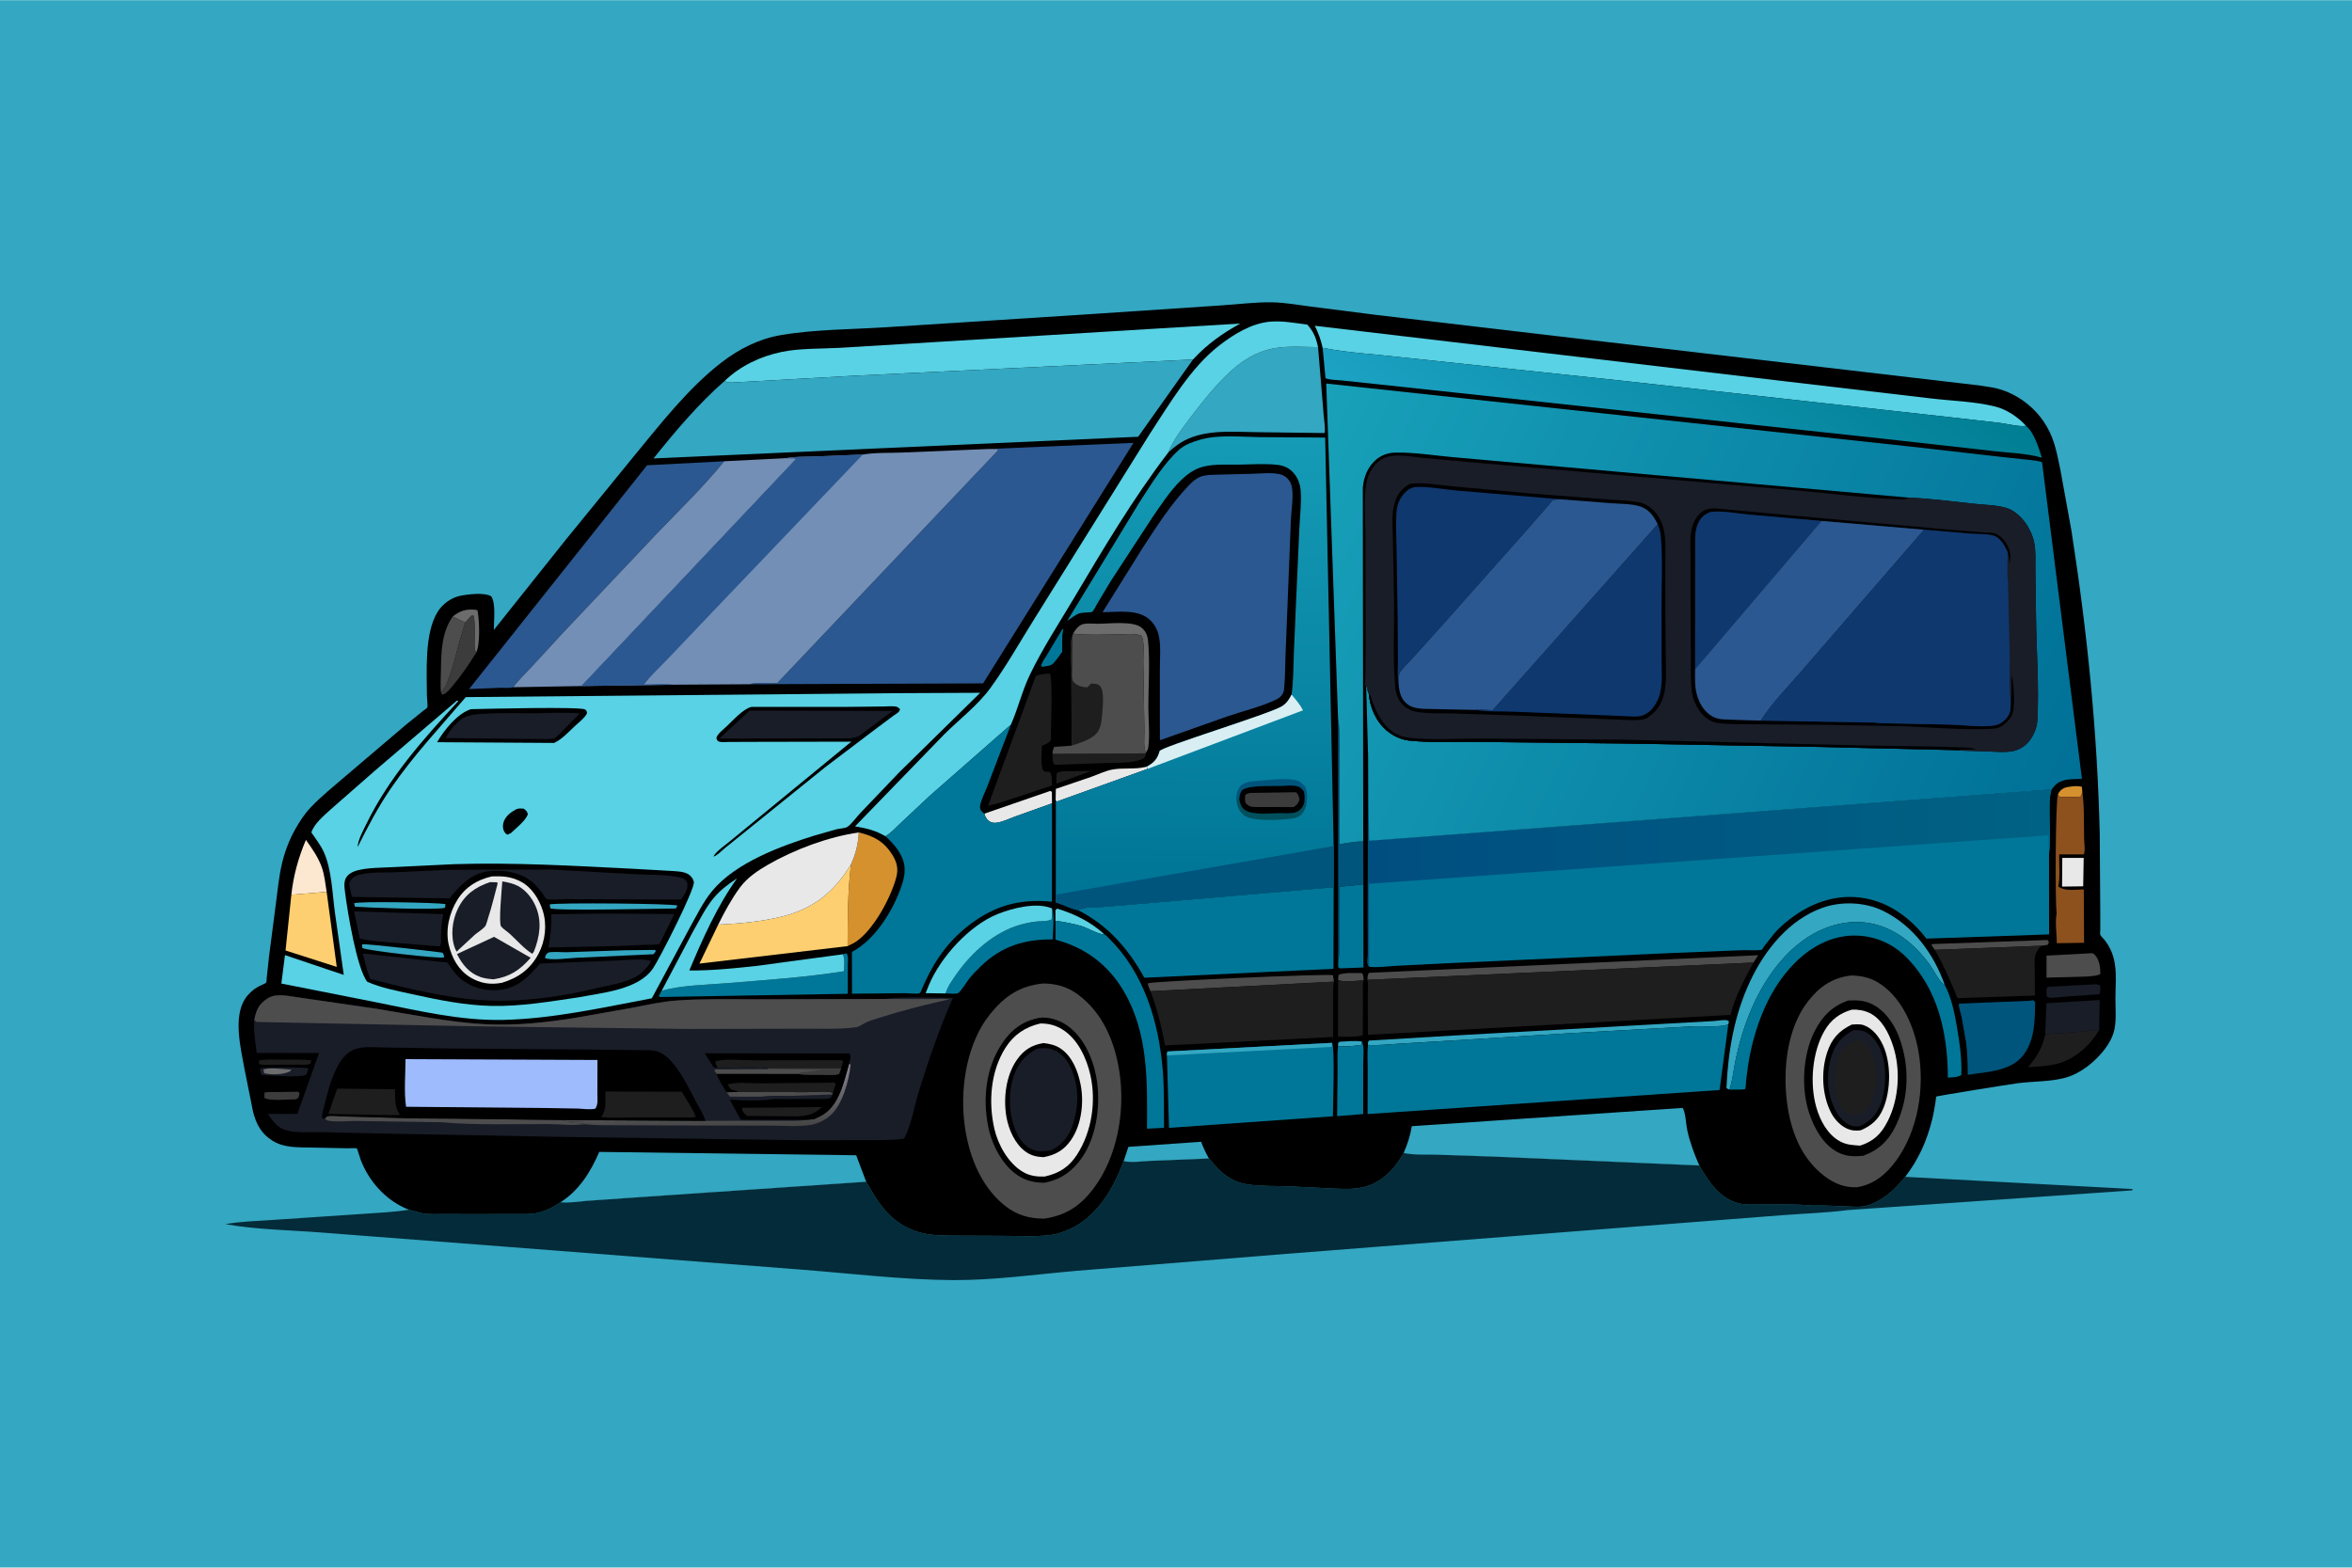<svg version="1.1" xmlns="http://www.w3.org/2000/svg" style="display: block;" viewBox="0 0 2048 1365" width="1536" height="1024">
<defs>
	<linearGradient id="Gradient1" gradientUnits="userSpaceOnUse" x1="1561.31" y1="220.935" x2="1363.43" y2="483.392">
		<stop class="stop0" offset="0" stop-opacity="1" stop-color="rgb(0,126,147)"/>
		<stop class="stop1" offset="1" stop-opacity="1" stop-color="rgb(28,162,196)"/>
	</linearGradient>
	<linearGradient id="Gradient2" gradientUnits="userSpaceOnUse" x1="1039.72" y1="776.561" x2="1041.58" y2="381.483">
		<stop class="stop0" offset="0" stop-opacity="1" stop-color="rgb(0,117,150)"/>
		<stop class="stop1" offset="1" stop-opacity="1" stop-color="rgb(21,155,182)"/>
	</linearGradient>
	<linearGradient id="Gradient3" gradientUnits="userSpaceOnUse" x1="615.217" y1="981.103" x2="613.995" y2="928.951">
		<stop class="stop0" offset="0" stop-opacity="1" stop-color="rgb(70,70,70)"/>
		<stop class="stop1" offset="1" stop-opacity="1" stop-color="rgb(137,133,143)"/>
	</linearGradient>
	<linearGradient id="Gradient4" gradientUnits="userSpaceOnUse" x1="1193.06" y1="725.69" x2="1782.7" y2="730.308">
		<stop class="stop0" offset="0" stop-opacity="1" stop-color="rgb(0,78,128)"/>
		<stop class="stop1" offset="1" stop-opacity="1" stop-color="rgb(0,98,132)"/>
	</linearGradient>
	<linearGradient id="Gradient5" gradientUnits="userSpaceOnUse" x1="1789.8" y1="717.947" x2="1124.53" y2="405.037">
		<stop class="stop0" offset="0" stop-opacity="1" stop-color="rgb(0,112,151)"/>
		<stop class="stop1" offset="1" stop-opacity="1" stop-color="rgb(24,161,185)"/>
	</linearGradient>
</defs>
<path transform="translate(0,0)" fill="rgb(52,167,194)" d="M -0 -0 L 2048 0 L 2048 1365 L -0 1365 L -0 -0 z"/>
<path transform="translate(0,0)" fill="rgb(3,43,57)" d="M 1052.68 1008.79 C 1052.88 1008.79 1053.99 1010.25 1054.04 1010.31 C 1059.23 1016.58 1064.81 1022.59 1072.01 1026.59 C 1076.5 1029.09 1081.01 1030.51 1086.08 1031.3 C 1098.14 1033.18 1110.97 1032.56 1123.19 1033.08 L 1161.23 1034.99 C 1170.8 1035.34 1180.19 1035.93 1189.47 1033.17 C 1204.35 1028.74 1214.94 1017.21 1222.23 1003.98 C 1230.78 1005.87 1240.6 1005.2 1249.41 1005.45 L 1299.35 1007.1 L 1479.66 1014.89 C 1487.58 1028.68 1497.2 1043.51 1513.69 1047.79 C 1520.05 1049.44 1527.52 1048.79 1534.06 1048.84 C 1548.6 1048.96 1563.58 1048.32 1578.03 1049.78 C 1588.66 1049.33 1599.71 1050.36 1610.37 1050.64 C 1615.75 1050.78 1621.7 1051.36 1626.84 1049.52 L 1628 1049.07 C 1641.16 1044.2 1650.24 1035.48 1658.98 1024.77 L 1857 1035.39 L 1856.5 1036.58 L 1608.8 1053.73 C 1590.03 1056.19 1570.6 1056.69 1551.7 1058.19 L 1425.65 1067.98 L 1120.53 1091.8 L 936.959 1106.66 C 901.522 1109.75 865.319 1114.91 829.777 1114.7 C 785.347 1114.44 740.247 1108.83 695.927 1105.44 L 436.854 1085.36 L 279.512 1073.24 C 252.132 1071.12 223.247 1070.78 196.304 1065.97 C 209.061 1063.6 222.507 1063.37 235.442 1062.43 L 313 1057.24 C 327.399 1056.22 341.925 1055.66 356.194 1053.41 L 367.5 1056.46 C 373.299 1057.61 379.719 1057.18 385.614 1057.21 L 417.652 1057.25 L 448.547 1057.17 C 454.341 1057.13 460.542 1057.56 466.236 1056.51 C 474.375 1055.01 481.298 1051.54 488.08 1046.89 C 495.381 1047.65 503.311 1046.3 510.632 1045.71 L 549.219 1042.99 L 754.218 1029.04 L 758.872 1037.06 C 768.992 1054.54 781.024 1067.66 801 1073.25 C 810.201 1075.83 820.033 1075.79 829.526 1075.99 L 872.984 1076.16 C 886.672 1076.12 901.578 1077.17 915.126 1075.4 C 920.974 1074.63 926.669 1072.54 932 1070.06 C 955.773 1059.04 969.707 1034.64 978.423 1011.12 C 985.354 1012.59 994.781 1011.13 1001.94 1010.84 L 1052.68 1008.79 z"/>
<path transform="translate(0,0)" fill="rgb(0,0,0)" d="M 356.194 1053.41 C 354.781 1052.93 353.456 1052.36 352.104 1051.73 C 334.501 1043.48 321.093 1028.13 314.08 1009.99 C 313.57 1008.67 311.196 1000.38 310.614 999.931 C 310.263 999.662 302.978 999.911 301.998 999.901 L 271.874 999.259 C 259.872 998.946 247.856 999.864 237.254 993.294 C 227.441 987.213 222.918 978.572 220.271 967.677 L 212.899 930.876 C 209.694 913.201 202.899 885.822 213.395 869.723 C 216.176 865.457 220.374 861.615 224.814 859.137 C 226.185 858.372 231.033 856.524 231.82 855.512 C 232.116 855.132 232.249 851.454 232.317 850.816 L 234.292 832.64 L 240.316 786.137 C 241.814 774.808 242.819 763.506 245.432 752.346 C 247.885 741.867 251.726 731.527 257.013 722.139 C 260.846 715.331 265.11 708.761 270.497 703.066 C 279.824 693.207 290.907 684.401 301.182 675.524 L 353.833 630.73 L 368.46 618.928 C 368.946 618.548 371.898 616.524 372.048 616.142 C 372.67 614.557 371.729 607.854 371.722 605.658 C 371.657 584.283 369.485 551.175 381.164 532.58 C 385.402 525.831 392.809 520.359 400.678 518.754 C 407.309 517.401 421.975 515.545 427.776 519.229 C 431.938 525.745 429.955 540.414 429.995 548.48 L 492.837 469.668 L 552.49 396.5 C 575.539 368.502 599.514 337.68 628.304 315.457 C 643.307 303.877 660.636 295.026 679.442 291.786 C 709.69 286.574 741.892 286.778 772.535 284.77 L 950.555 273.357 L 1062.49 265.876 C 1077.54 264.948 1093.57 262.774 1108.6 263.15 C 1119.43 263.421 1130.64 265.478 1141.41 266.846 L 1199.21 274.214 L 1381.75 295.64 L 1608.92 322.113 L 1696.5 332.377 C 1709.23 333.969 1722.25 335.028 1734.86 337.306 C 1744.6 339.066 1754.24 343.445 1762.24 349.247 C 1773.05 357.095 1781.32 367.401 1786.4 379.781 C 1790.29 389.261 1792.05 399.488 1794.16 409.473 L 1803.69 461.971 C 1817.44 549.803 1826.26 636.975 1828.34 725.869 L 1828.81 794.496 L 1828.84 808.787 C 1828.84 809.951 1828.48 813 1828.84 813.994 C 1829.23 815.074 1831.7 817.403 1832.5 818.425 C 1837.66 824.985 1840.34 831.709 1841.6 839.959 C 1842.99 849.078 1842.04 859.702 1842.01 869.003 C 1841.97 877.689 1842.91 887.894 1841.14 896.32 C 1839.81 902.654 1836.67 908.379 1832.78 913.5 C 1824.58 924.315 1811.97 934.612 1798.77 938.34 C 1785.71 942.03 1770.18 941.475 1756.64 943.271 C 1749.63 944.201 1686.43 954.326 1686.08 954.824 C 1685.7 955.378 1685.49 958.658 1685.35 959.484 C 1684.5 964.798 1683.6 970.083 1682.3 975.31 C 1677.74 993.643 1670.48 1009.77 1658.98 1024.77 C 1650.24 1035.48 1641.16 1044.2 1628 1049.07 L 1626.84 1049.52 C 1621.7 1051.36 1615.75 1050.78 1610.37 1050.64 C 1599.71 1050.36 1588.66 1049.33 1578.03 1049.78 C 1563.58 1048.32 1548.6 1048.96 1534.06 1048.84 C 1527.52 1048.79 1520.05 1049.44 1513.69 1047.79 C 1497.2 1043.51 1487.58 1028.68 1479.66 1014.89 L 1299.35 1007.1 L 1249.41 1005.45 C 1240.6 1005.2 1230.78 1005.87 1222.23 1003.98 C 1214.94 1017.21 1204.35 1028.74 1189.47 1033.17 C 1180.19 1035.93 1170.8 1035.34 1161.23 1034.99 L 1123.19 1033.08 C 1110.97 1032.56 1098.14 1033.18 1086.08 1031.3 C 1081.01 1030.51 1076.5 1029.09 1072.01 1026.59 C 1064.81 1022.59 1059.23 1016.58 1054.04 1010.31 C 1053.99 1010.25 1052.88 1008.79 1052.68 1008.79 L 1001.94 1010.84 C 994.781 1011.13 985.354 1012.59 978.423 1011.12 C 969.707 1034.64 955.773 1059.04 932 1070.06 C 926.669 1072.54 920.974 1074.63 915.126 1075.4 C 901.578 1077.17 886.672 1076.12 872.984 1076.16 L 829.526 1075.99 C 820.033 1075.79 810.201 1075.83 801 1073.25 C 781.024 1067.66 768.992 1054.54 758.872 1037.06 L 754.218 1029.04 L 549.219 1042.99 L 510.632 1045.71 C 503.311 1046.3 495.381 1047.65 488.08 1046.89 C 481.298 1051.54 474.375 1055.01 466.236 1056.51 C 460.542 1057.56 454.341 1057.13 448.547 1057.17 L 417.652 1057.25 L 385.614 1057.21 C 379.719 1057.18 373.299 1057.61 367.5 1056.46 L 356.194 1053.41 z"/>
<path transform="translate(0,0)" fill="rgb(52,167,194)" d="M 1165.08 911.004 L 1165.26 908.099 L 1166.5 907.105 C 1172.78 906.834 1179.74 905.912 1185.94 906.937 L 1185.45 909.798 C 1179.08 910.915 1171.54 911.387 1165.08 911.004 z"/>
<path transform="translate(0,0)" fill="rgb(77,77,78)" d="M 1165.16 853.153 L 1165.5 849.028 C 1169.39 846.557 1181.06 847.402 1185.9 847.307 C 1187.43 849.117 1187.24 851.289 1187.37 853.544 C 1181.92 853.845 1169.56 855.812 1165.16 853.153 z"/>
<path transform="translate(0,0)" fill="rgb(30,30,31)" d="M 935.745 671.453 L 949.842 671.344 L 931.742 678.022 L 919.719 682.374 L 920.035 673.5 C 922.653 670.764 931.677 671.6 935.745 671.453 z"/>
<path transform="translate(0,0)" fill="rgb(214,145,47)" d="M 1791.9 692.054 L 1792.07 691.451 C 1792.96 689.261 1795.2 687.034 1797.38 686.14 C 1800.73 684.759 1809.42 683.844 1812.77 685.116 L 1813.16 689.1 L 1812.31 693.363 C 1806.37 694.529 1799.6 693.902 1793.53 693.879 L 1791.9 692.054 z"/>
<path transform="translate(0,0)" fill="rgb(61,60,61)" d="M 230.296 951.5 C 232.646 950.605 236.273 951 238.815 950.958 L 259.5 950.648 L 260.884 952 L 260.036 955.5 L 257.977 957.219 C 251.828 957.212 234.705 959.033 230.25 956 L 230.296 951.5 z"/>
<path transform="translate(0,0)" fill="rgb(30,30,31)" d="M 225.374 923.5 C 231.273 922.101 237.991 922.703 244.025 922.712 C 252.906 922.726 262.045 922.316 270.882 923.24 L 270.5 926.016 L 269.217 926.666 C 266.313 927.6 261.277 926.99 258.172 927.027 L 235.593 927.21 C 232.429 927.222 228.687 927.754 225.735 926.5 L 225.374 923.5 z"/>
<path transform="translate(0,0)" fill="rgb(108,108,108)" d="M 394.18 536.841 C 400.166 531.93 405.596 530.159 413.5 530.84 C 414.391 530.916 415.013 531.171 415.834 531.5 C 417.378 540.187 418.32 560.22 414.713 568.118 C 412.773 565.385 413.251 562.363 413.209 559.155 C 413.112 551.697 413.814 543.482 412.5 536.156 L 410.5 536.03 L 405.088 542.002 L 394.18 536.841 z"/>
<path transform="translate(0,0)" fill="rgb(0,119,152)" d="M 925.176 547.5 L 925.847 548 C 924.401 554.164 924.974 561.142 924.958 567.46 C 922.757 570.242 918.514 576.928 915.73 578.752 C 914.247 579.724 909.442 580.16 907.5 580.595 L 906.537 579.872 C 907.138 576.624 909.952 573.055 911.641 570.227 L 925.176 547.5 z"/>
<path transform="translate(0,0)" fill="rgb(25,29,40)" d="M 226.51 930.5 L 227.622 930.161 C 230.97 929.222 266.507 929.196 268.588 930.315 L 266.924 935.5 C 262.997 938.941 234.274 936.281 228 936.033 C 226.448 933.775 226.599 933.156 226.51 930.5 z"/>
<path transform="translate(0,0)" fill="rgb(108,108,108)" d="M 229.355 931.5 C 233.291 929.038 248.726 931.234 253.766 931.45 L 252.5 932.881 C 246.904 935.847 236.108 936.115 230.053 934.5 L 229.355 931.5 z"/>
<path transform="translate(0,0)" fill="rgb(88,210,228)" d="M 919.039 801.812 L 919.009 792.5 L 920.5 791.148 C 935.497 795.723 949.958 802.745 961.566 813.498 C 957.167 814.057 947.032 808.012 942.323 806.597 C 934.531 804.258 927.085 802.797 919.039 801.812 z"/>
<path transform="translate(0,0)" fill="rgb(25,29,40)" d="M 1818.37 857.418 C 1821.73 857.286 1825.83 856.338 1828.67 858.13 C 1828.83 860.792 1829.29 863.329 1827.85 865.708 L 1794.97 868.099 C 1791.31 868.365 1785.4 869.66 1782.28 867.959 C 1782.07 865.013 1781.34 861.851 1783.05 859.285 L 1818.37 857.418 z"/>
<path transform="translate(0,0)" fill="rgb(232,232,232)" d="M 1795.74 747.013 L 1814.37 747.003 L 1813.94 771.75 L 1795.55 771.976 L 1795.74 747.013 z"/>
<path transform="translate(0,0)" fill="rgb(77,77,78)" d="M 1684.75 827.061 L 1681.89 823 L 1682.5 822.021 L 1782.93 818.5 L 1784.12 820.5 L 1782.97 822.719 L 1777.14 823.525 L 1684.75 827.061 z"/>
<path transform="translate(0,0)" fill="rgb(232,232,232)" d="M 857.148 708.453 L 914.5 688.67 L 915.94 689.5 L 916.022 699.488 L 883.844 710.968 C 878.764 712.825 872.325 716.045 866.933 716.439 C 865.445 716.547 863.664 716.294 862.337 715.585 C 859.526 714.082 857.835 711.464 857.148 708.453 z"/>
<path transform="translate(0,0)" fill="rgb(30,30,31)" d="M 916.454 656.366 L 997.737 655.952 C 997.638 658.657 997.326 658.654 995.594 660.572 C 986.061 664.783 972.625 664.035 962.29 664.383 L 918.5 665.908 C 915.996 663.604 916.666 659.712 916.454 656.366 z"/>
<path transform="translate(0,0)" fill="rgb(77,77,78)" d="M 394.18 536.841 L 405.088 542.002 L 399.743 559.945 C 396.676 571.1 394.16 582.503 389.774 593.24 C 388.578 596.169 386.462 600.98 383.987 602.989 C 383.321 597.089 383.836 590.557 383.914 584.586 C 384.124 568.348 384.426 550.444 394.18 536.841 z"/>
<path transform="translate(0,0)" fill="rgb(61,60,61)" d="M 405.088 542.002 L 410.5 536.03 L 412.5 536.156 C 413.814 543.482 413.112 551.697 413.209 559.155 C 413.251 562.363 412.773 565.385 414.713 568.118 C 408.483 578.347 401.362 588.683 393.611 597.823 C 391.853 599.896 388.75 603.781 386.071 604.552 L 385.103 604.784 L 383.987 602.989 C 386.462 600.98 388.578 596.169 389.774 593.24 C 394.16 582.503 396.676 571.1 399.743 559.945 L 405.088 542.002 z"/>
<path transform="translate(0,0)" fill="rgb(232,232,232)" d="M 919.196 696.836 L 919.36 686.885 L 950.187 676.413 C 955.854 674.388 962.268 671.285 968.112 670.132 C 977.738 668.232 987.827 670.171 997.521 667.768 L 998.647 667.475 L 999.423 669.417 L 920.07 697.953 L 919.196 696.836 z"/>
<path transform="translate(0,0)" fill="rgb(77,77,78)" d="M 1810.94 830.585 L 1822 829.982 C 1822.87 830.49 1823.64 830.931 1824.32 831.692 C 1828.14 836.007 1828.91 842.505 1828.89 848 C 1825.67 851.015 1805.5 850.452 1799.8 850.823 L 1782.01 851.252 L 1782.01 832.119 L 1810.94 830.585 z"/>
<path transform="translate(0,0)" fill="rgb(252,231,209)" d="M 253.694 779.077 C 255.505 762.226 259.798 746.88 266.365 731.316 C 271.741 738.845 277.24 746.627 280.289 755.44 C 282.587 762.086 283.323 769.651 284.425 776.597 L 253.694 779.077 z"/>
<path transform="translate(0,0)" fill="rgb(108,108,108)" d="M 934.333 551.66 C 936.397 548.351 939.008 544.43 943.049 543.404 C 946.855 542.438 952.339 543.089 956.292 543.074 C 966.184 543.035 985.986 540.478 993.609 546.196 C 997.444 549.073 999.198 553.044 999.647 557.684 C 1001.45 576.342 999.937 596.547 999.934 615.354 C 999.932 626.527 1001.33 639.549 999.909 650.5 C 999.704 652.09 998.987 653.456 998.162 654.809 L 997.924 655.208 C 995.418 652.114 996.534 640.554 996.477 636.283 L 995.51 575.5 C 995.416 569.728 996.742 557.93 993.9 553.5 C 988.223 551.156 980.594 552.253 974.511 552.31 C 961.692 552.43 948.046 553.182 935.321 551.775 L 934.333 551.66 z"/>
<path transform="translate(0,0)" fill="rgb(52,167,194)" d="M 978.423 1011.12 L 982.525 998.67 L 1045.87 994.203 C 1047.8 999.347 1049.93 1004.03 1052.68 1008.79 L 1001.94 1010.84 C 994.781 1011.13 985.354 1012.59 978.423 1011.12 z"/>
<path transform="translate(0,0)" fill="rgb(0,85,125)" d="M 1165.14 625.637 L 1165.32 626.801 C 1167.1 638.717 1166.23 651.74 1166.3 663.841 L 1166.34 735.067 C 1173.12 733.895 1180.14 732.642 1187.04 732.537 L 1187.13 770.081 L 1166.21 772.175 L 1166.14 813.441 C 1166.12 821.244 1166.85 829.913 1165.24 837.552 L 1165.14 625.637 z"/>
<path transform="translate(0,0)" fill="rgb(30,30,31)" d="M 1187.37 853.544 C 1186.24 857.985 1186.83 864.076 1186.78 868.685 L 1186.66 901.36 C 1182.67 903.346 1170.01 902.57 1165.1 902.767 L 1165.16 853.153 C 1169.56 855.812 1181.92 853.845 1187.37 853.544 z"/>
<path transform="translate(0,0)" fill="rgb(30,30,31)" d="M 1780.86 901.011 C 1784.62 899.837 1790.47 900.129 1794.5 899.743 L 1827.82 896.918 C 1820.26 909.88 1806.94 922.1 1792.16 926.061 C 1784.04 928.234 1774.34 928.975 1765.93 929.152 C 1773.59 920.341 1778.29 912.443 1780.86 901.011 z"/>
<path transform="translate(0,0)" fill="rgb(77,77,78)" d="M 1001.8 863.094 C 1000.76 860.913 999.957 858.823 999.298 856.5 L 1000.3 856.095 C 1004.69 854.437 1157.25 847.584 1160.7 849.198 L 1161.57 854.773 L 1001.8 863.094 z"/>
<path transform="translate(0,0)" fill="rgb(25,29,40)" d="M 1780.86 901.011 L 1781.94 873.593 L 1828.33 870.758 L 1827.82 896.918 L 1794.5 899.743 C 1790.47 900.129 1784.62 899.837 1780.86 901.011 z"/>
<path transform="translate(0,0)" fill="rgb(52,167,194)" d="M 1191.15 909.862 C 1191.08 907.94 1190.98 907.702 1192 906.105 L 1267 901.632 L 1449.36 891.469 L 1492.09 889.101 C 1495.16 888.94 1501.46 887.702 1504 888.479 C 1504.56 888.651 1505 889.096 1505.5 889.404 L 1504.89 892.072 C 1496.22 894.858 1482.51 893.225 1473.13 893.741 L 1370.79 899.42 L 1262.7 906.148 L 1217.8 908.823 C 1209.19 909.319 1199.7 910.481 1191.15 909.862 z"/>
<path transform="translate(0,0)" fill="rgb(0,119,152)" d="M 1185.94 906.937 C 1188.2 911.936 1187.02 920.446 1187.01 926.128 L 1186.98 970.084 L 1164.31 971.932 L 1164.69 932.036 C 1164.76 925.188 1164.28 917.782 1165.08 911.004 C 1171.54 911.387 1179.08 910.915 1185.45 909.798 L 1185.94 906.937 z"/>
<path transform="translate(0,0)" fill="rgb(0,119,152)" d="M 916.07 791.009 C 918.478 798.403 916.62 810.024 916.741 818.016 C 892.155 817.707 872.064 823.889 854.011 841.418 C 850.653 844.678 847.264 848.059 844.3 851.684 C 842.404 854.002 836.169 864.092 834.069 864.897 C 832.123 865.642 825.671 865.005 823.327 865.035 C 825.204 858.938 829.453 853.039 833.123 847.833 C 846.297 829.142 865.963 811.566 888.369 805.222 C 893.374 803.805 898.59 802.765 903.773 802.292 C 907.466 801.955 912.6 802.336 915.785 800.5 L 916.07 791.009 z"/>
<path transform="translate(0,0)" fill="rgb(0,119,152)" d="M 1165.24 837.552 C 1166.85 829.913 1166.12 821.244 1166.14 813.441 L 1166.21 772.175 L 1187.13 770.081 L 1187.2 842.455 L 1166.5 843.221 L 1165.24 842 L 1165.24 837.552 z"/>
<path transform="translate(0,0)" fill="rgb(0,119,152)" d="M 733.996 830.923 L 737 830.055 C 739.03 832.437 738.227 836.888 738.225 840.034 L 738.204 865.34 L 574.5 868.165 L 573.735 867 L 576.112 862.678 L 576.189 862.675 C 593.805 857.791 614.705 857.621 633 856.101 C 666.953 853.281 701.235 851.079 734.889 845.715 C 734.993 841.129 735.819 835.13 733.996 830.923 z"/>
<path transform="translate(0,0)" fill="rgb(88,210,228)" d="M 823.327 865.035 L 805.987 864.808 L 808.931 857.523 C 819.21 833.133 844.208 805.729 868.723 795.88 C 881.701 790.665 902.735 785.339 916.07 791.009 L 915.785 800.5 C 912.6 802.336 907.466 801.955 903.773 802.292 C 898.59 802.765 893.374 803.805 888.369 805.222 C 865.963 811.566 846.297 829.142 833.123 847.833 C 829.453 853.039 825.204 858.938 823.327 865.035 z"/>
<path transform="translate(0,0)" fill="rgb(254,207,112)" d="M 284.425 776.597 L 293.227 841.927 L 248.628 827.633 L 253.694 779.077 L 284.425 776.597 z"/>
<path transform="translate(0,0)" fill="rgb(77,77,78)" d="M 1190.72 853.181 C 1190.83 850.941 1190.74 849.03 1192 847.079 L 1530.95 831.762 L 1526.81 838.16 L 1190.72 853.181 z"/>
<path transform="translate(0,0)" fill="rgb(141,81,30)" d="M 1813.16 689.1 C 1815.04 702.512 1814.44 716.998 1814.75 730.569 C 1814.84 734.271 1815.92 740.777 1814.47 743.962 L 1793.06 743.954 C 1792.82 752.595 1794.05 763.669 1792.28 771.958 C 1797.97 776.227 1807.53 774.575 1814.46 774.398 L 1814.7 820.922 L 1791 821.314 C 1790.91 813.543 1789.32 802.585 1790.84 795.186 C 1789.36 786.925 1789.85 696.898 1791.9 692.054 L 1793.53 693.879 C 1799.6 693.902 1806.37 694.529 1812.31 693.363 L 1813.16 689.1 z"/>
<path transform="translate(0,0)" fill="rgb(214,145,47)" d="M 747.785 724.82 C 761.146 727.986 770.117 732.942 777.356 744.94 C 780.999 750.98 782.293 756.498 780.555 763.395 C 776.027 781.366 759.855 811.411 743.767 820.969 L 738.048 823.838 C 738.072 799.829 738.146 776.551 740.97 752.686 C 745.248 743.049 747.18 735.295 747.785 724.82 z"/>
<path transform="translate(0,0)" fill="rgb(88,210,228)" d="M 576.189 862.675 L 603.305 811.34 C 608.881 801.685 614.053 790.87 621.163 782.254 C 627.115 775.042 634.092 769.884 641.807 764.783 C 624.257 789.295 611.866 817.384 600.213 845.041 C 619.487 845.219 638.619 843.211 657.765 841.189 L 733.996 830.923 C 735.819 835.13 734.993 841.129 734.889 845.715 C 701.235 851.079 666.953 853.281 633 856.101 C 614.705 857.621 593.805 857.791 576.189 862.675 z"/>
<path transform="translate(0,0)" fill="rgb(30,30,31)" d="M 911.739 586.5 L 914.238 586.515 C 916.847 591.408 915.018 635.51 914.992 644.5 C 912.912 647.32 910.432 647.921 907.3 649.348 C 907.178 654.107 905.731 667.385 908.509 670.931 C 909.575 672.292 912.306 671.998 914 672.155 C 916.377 674.387 915.833 680.552 916.027 683.946 L 870.21 699.123 L 860.319 701.586 L 901.885 588.715 C 904.347 587.082 908.808 586.965 911.739 586.5 z"/>
<path transform="translate(0,0)" fill="rgb(30,30,31)" d="M 1684.75 827.061 L 1777.14 823.525 C 1775.46 825.774 1773.41 828.35 1772.46 830.993 C 1771.4 833.953 1771.74 838.611 1771.71 841.766 L 1771.9 866.876 L 1704.45 869.12 C 1698.65 854.557 1692.51 840.706 1684.75 827.061 z"/>
<path transform="translate(0,0)" fill="rgb(0,85,125)" d="M 1766.53 871.468 L 1770.5 870.964 L 1772.11 872.5 C 1771.85 888.329 1771.97 904.786 1762.27 918.19 C 1751.6 932.926 1730.02 933.279 1713.45 935.913 C 1713.3 926.424 1713.21 916.918 1711.93 907.5 L 1707.96 885 C 1707.27 881.845 1705.2 876.873 1705.8 873.914 L 1766.53 871.468 z"/>
<path transform="translate(0,0)" fill="rgb(52,167,194)" d="M 1505.89 948.827 C 1504.89 948.552 1504.18 948.037 1503.31 947.5 C 1504.7 915.393 1510.05 884.078 1523.76 854.769 C 1536.58 827.357 1557.75 800.739 1587.16 790.363 C 1603.41 784.632 1623.89 785.436 1639.37 792.953 C 1665.77 805.763 1683.82 830.419 1693.37 857.625 C 1689.1 855.707 1683.51 844.484 1680.48 840.243 C 1658.77 809.883 1626.58 794.045 1590.08 807.926 C 1559.81 819.438 1538.11 848.798 1525.53 877.543 C 1518.91 892.655 1514.32 908.192 1511.01 924.319 C 1509.4 932.195 1508.52 941.333 1505.89 948.827 z"/>
<path transform="translate(0,0)" fill="rgb(0,119,152)" d="M 919.039 801.812 C 927.085 802.797 934.531 804.258 942.323 806.597 C 947.032 808.012 957.167 814.057 961.566 813.498 C 963.079 814.237 964.406 815.9 965.62 817.09 C 996.371 847.245 1009.08 890.465 1012.5 932.353 C 1013.83 948.73 1013.4 965.621 1013.56 982.061 L 998.747 982.848 C 999.015 941.889 1000.05 899.891 978.644 863.305 C 965.024 840.027 945.064 825.107 919.068 818.223 L 919.039 801.812 z"/>
<path transform="translate(0,0)" fill="rgb(0,119,152)" d="M 1505.89 948.827 C 1508.52 941.333 1509.4 932.195 1511.01 924.319 C 1514.32 908.192 1518.91 892.655 1525.53 877.543 C 1538.11 848.798 1559.81 819.438 1590.08 807.926 C 1626.58 794.045 1658.77 809.883 1680.48 840.243 C 1683.51 844.484 1689.1 855.707 1693.37 857.625 C 1699.14 868.363 1701.86 881.855 1703.92 893.787 C 1706.33 907.738 1708.37 921.793 1707.8 936 C 1704.77 938.157 1699.82 938.125 1696.08 938.365 C 1696.1 900.418 1687.64 861.096 1659.69 833.279 C 1647.41 821.063 1631.38 814.477 1614.11 814.64 C 1593.62 814.834 1575.53 825.276 1561.6 839.721 C 1541.44 860.62 1530 888.827 1524.08 916.899 C 1522.44 924.68 1521.37 932.576 1520.47 940.473 C 1520.32 941.765 1520.17 947.468 1519.65 948.232 C 1519.36 948.651 1517.01 948.744 1516.57 948.755 L 1505.89 948.827 z"/>
<path transform="translate(0,0)" fill="rgb(254,207,112)" d="M 740.97 752.686 C 738.146 776.551 738.072 799.829 738.048 823.838 L 609.042 839.047 L 625.403 805.061 C 643.534 804.331 663.884 802.425 681.5 797.948 C 708.659 791.045 726.568 776.387 740.97 752.686 z"/>
<path transform="translate(0,0)" fill="rgb(232,232,232)" d="M 625.403 805.061 C 630.747 794.167 637.176 782.404 644.389 772.668 C 650.631 764.242 659.79 758.024 668.807 752.862 C 692.153 739.497 721.229 728.677 747.785 724.82 C 747.18 735.295 745.248 743.049 740.97 752.686 C 726.568 776.387 708.659 791.045 681.5 797.948 C 663.884 802.425 643.534 804.331 625.403 805.061 z"/>
<path transform="translate(0,0)" fill="rgb(77,77,78)" d="M 934.333 551.66 L 935.321 551.775 C 948.046 553.182 961.692 552.43 974.511 552.31 C 980.594 552.253 988.223 551.156 993.9 553.5 C 996.742 557.93 995.416 569.728 995.51 575.5 L 996.477 636.283 C 996.534 640.554 995.418 652.114 997.924 655.208 L 997.737 655.952 L 916.454 656.366 C 916.654 653.985 916.796 652.339 918.044 650.272 L 933.157 649.239 L 932.894 581.925 C 932.863 574.426 930.959 560.531 933.721 553.78 L 934.333 551.66 z"/>
<path transform="translate(0,0)" fill="rgb(30,30,31)" d="M 933.721 553.78 L 933.636 581.542 C 933.62 584.099 932.896 591.504 934.515 593.378 C 937.77 597.146 942.037 598.252 946.783 598.5 L 950 595.155 C 953.025 595.298 955.385 595.024 957.744 597.259 C 961.97 601.264 960.141 616.792 959.658 622.5 C 959.153 628.482 958.393 635.755 953.557 639.849 C 947.88 644.656 940.095 646.917 933.157 649.239 L 932.894 581.925 C 932.863 574.426 930.959 560.531 933.721 553.78 z"/>
<path transform="translate(0,0)" fill="rgb(52,167,194)" d="M 1147.7 302.185 L 1152.61 361.603 C 1152.83 364.179 1154.46 375.197 1153.26 376.985 L 1093.51 376.208 C 1076.77 376.038 1058.48 374.478 1042.26 379.199 C 1031.96 382.194 1025.01 386.657 1017.27 393.906 C 1021.52 383.198 1029.34 373.179 1036.24 364.001 C 1046 351.025 1056.12 338.285 1067.71 326.859 C 1079.94 314.8 1093.77 305.626 1111 302.924 C 1123.11 301.025 1135.49 302.067 1147.7 302.185 z"/>
<path transform="translate(0,0)" fill="rgb(30,30,31)" d="M 1161.57 854.773 L 1161.43 855.472 C 1160.44 861.137 1160.88 867.271 1160.86 873.035 L 1160.81 902.961 L 1014.42 910.328 C 1011.6 894.096 1007.48 878.554 1001.8 863.094 L 1161.57 854.773 z"/>
<path transform="translate(0,0)" fill="rgb(52,167,194)" d="M 488.08 1046.89 C 504.246 1036.63 514.442 1020.23 521.8 1003.04 L 745.537 1005.98 L 754.218 1029.04 L 549.219 1042.99 L 510.632 1045.71 C 503.311 1046.3 495.381 1047.65 488.08 1046.89 z"/>
<path transform="translate(0,0)" fill="rgb(52,167,194)" d="M 1222.23 1003.98 C 1225.66 996.147 1227.91 989.065 1229.33 980.654 L 1465.16 964.732 C 1467.8 968.749 1468.06 979.201 1469.19 984.275 C 1471.6 995.035 1475.25 1004.82 1479.66 1014.89 L 1299.35 1007.1 L 1249.41 1005.45 C 1240.6 1005.2 1230.78 1005.87 1222.23 1003.98 z"/>
<path transform="translate(0,0)" fill="rgb(0,119,152)" d="M 1016.09 919.025 C 1016 917.773 1016.22 916.813 1016.52 915.6 L 1159.91 908.08 C 1162.49 912.932 1160.66 962.326 1160.65 972.033 L 1017.92 982.101 L 1016.09 919.025 z"/>
<path transform="translate(0,0)" fill="rgb(52,167,194)" d="M 1016.09 919.025 C 1016 917.773 1016.22 916.813 1016.52 915.6 L 1159.91 908.08 L 1159.59 911.572 L 1016.09 919.025 z"/>
<path transform="translate(0,0)" fill="rgb(88,210,228)" d="M 1151.7 302.777 C 1150.21 295.839 1147.99 289.924 1144.89 283.561 L 1555.81 332.088 L 1681.05 346.804 C 1699.31 348.989 1719.77 349.442 1737.52 353.958 C 1747.46 356.487 1757.36 363.151 1764.18 370.724 C 1757.69 371.637 1748.2 369.042 1741.63 368.18 L 1699.16 363.31 L 1410.46 331.197 L 1218.82 310.852 C 1196.79 308.224 1173.37 307.112 1151.7 302.777 z"/>
<path transform="translate(0,0)" fill="rgb(43,88,145)" d="M 446.885 598.361 C 444.062 599.392 438.876 598.781 435.796 598.848 L 408.458 599.941 L 563.441 405.043 L 630.623 401.544 C 612.824 423.514 591.617 444.031 572.012 464.425 L 491.078 550.027 L 462.098 581.442 C 457.114 586.889 451.181 592.399 446.885 598.361 z"/>
<path transform="translate(0,0)" fill="rgb(88,210,228)" d="M 630.959 331.615 C 644.657 318.405 662.428 310.035 680.999 306.263 C 696.903 303.033 715.225 303.65 731.529 302.741 L 822.574 297.231 L 998.919 286.501 L 1079.98 281.611 C 1064.08 290.363 1051.17 299.562 1038.78 312.952 L 744.5 327.021 L 637.482 333.005 C 634.953 333.059 633.171 332.945 630.959 331.615 z"/>
<path transform="translate(0,0)" fill="rgb(115,143,182)" d="M 630.623 401.544 L 684.6 398.856 L 692.5 398.992 L 692.882 399.87 L 506.288 597.329 L 446.885 598.361 C 451.181 592.399 457.114 586.889 462.098 581.442 L 491.078 550.027 L 572.012 464.425 C 591.617 444.031 612.824 423.514 630.623 401.544 z"/>
<path transform="translate(0,0)" fill="rgb(0,119,152)" d="M 938.82 792.575 C 943.413 789.618 953.954 790.188 959.549 789.744 L 1007.3 785.728 L 1161.29 772.521 L 1161.11 843.597 L 996.452 851.377 C 982.306 825.995 965.072 805.973 938.82 792.575 z"/>
<path transform="translate(0,0)" fill="rgb(88,210,228)" d="M 771.009 728.158 C 762.274 723.003 754.343 721.175 744.519 719.527 L 822.119 639.455 C 835.049 626.615 851.489 613.974 862.198 599.307 C 876.241 580.074 888.317 558.5 900.988 538.295 L 1001.25 377.598 C 1018.62 351.282 1036.5 320.241 1061.68 300.711 C 1074.29 290.932 1089.75 281.375 1106 279.969 C 1116.6 279.051 1127.82 281.201 1138.36 282.537 C 1143.95 288.933 1145.89 293.914 1147.7 302.185 C 1135.49 302.067 1123.11 301.025 1111 302.924 C 1093.77 305.626 1079.94 314.8 1067.71 326.859 C 1056.12 338.285 1046 351.025 1036.24 364.001 C 1029.34 373.179 1021.52 383.198 1017.27 393.906 C 986.43 434.207 960.467 478.195 934.542 521.764 C 921.654 543.423 907.615 564.953 896.685 587.681 C 890.018 601.546 886.476 616.85 880.259 630.937 L 809.6 692.934 L 784.283 716.672 C 780.219 720.465 775.821 725.457 771.009 728.158 z"/>
<path transform="translate(0,0)" fill="rgb(30,30,31)" d="M 1526.81 838.16 C 1519.13 852.381 1510.77 867.931 1506.79 883.702 L 1191.12 901.105 L 1191.03 869.149 C 1191.01 864.07 1191.59 858.126 1190.72 853.181 L 1526.81 838.16 z"/>
<path transform="translate(0,0)" fill="url(#Gradient1)" d="M 1151.7 302.777 C 1173.37 307.112 1196.79 308.224 1218.82 310.852 L 1410.46 331.197 L 1699.16 363.31 L 1741.63 368.18 C 1748.2 369.042 1757.69 371.637 1764.18 370.724 C 1771.31 376.554 1775.21 389.952 1777.94 398.464 C 1765.01 394.638 1749.76 394.323 1736.35 392.723 L 1639.22 381.85 L 1271 342.159 L 1199.91 334.526 L 1168.58 331.212 C 1164.2 330.755 1158.26 330.831 1154.19 329.26 L 1151.7 302.777 z"/>
<path transform="translate(0,0)" fill="rgb(77,77,78)" d="M 1612.05 849.368 C 1622.33 849.776 1629.77 851.473 1638.37 857.51 C 1656.68 870.373 1666.9 894.462 1670.58 915.97 C 1675.96 947.354 1670.24 983.83 1651.57 1009.96 C 1642.84 1022.18 1632.01 1031.34 1617 1033.86 C 1606.04 1034.23 1597.16 1030.65 1588.5 1024.02 C 1568.37 1008.6 1559.33 985.014 1556.12 960.618 C 1552.3 931.642 1555.83 895.556 1574.37 871.828 C 1584.43 858.952 1595.68 851.313 1612.05 849.368 z"/>
<path transform="translate(0,0)" fill="rgb(0,0,0)" d="M 1609.48 871.194 C 1616.42 870.856 1622.53 870.963 1629 873.848 C 1640.99 879.194 1649.54 891.766 1653.88 903.764 C 1662.85 928.492 1662.38 955.547 1651.12 979.504 C 1644.85 992.858 1636.17 1001.42 1622.33 1006.44 C 1614.46 1007.17 1607.67 1007.1 1600.49 1003.48 C 1587.58 996.955 1579.66 982.326 1575.28 969.097 C 1568.16 947.619 1569.77 918.418 1579.94 898.222 C 1586.56 885.076 1595.44 875.942 1609.48 871.194 z"/>
<path transform="translate(0,0)" fill="rgb(232,232,232)" d="M 1612.61 879.152 C 1617.91 878.937 1623.2 879.786 1628 882.115 C 1638.7 887.3 1644.73 899.65 1648.28 910.38 C 1655.11 931.011 1653.61 956.76 1643.78 976.155 C 1638.1 987.38 1631.68 993.7 1619.73 997.594 C 1613.27 997.095 1608.05 997.05 1602.19 993.876 C 1591.3 987.982 1584.82 975.651 1581.54 964.148 C 1575.64 943.418 1577.97 916.092 1588.71 897.483 C 1594.22 887.935 1602.12 882.076 1612.61 879.152 z"/>
<path transform="translate(0,0)" fill="rgb(0,0,0)" d="M 1612.32 892.188 C 1615.76 891.945 1619.56 891.53 1622.88 892.703 C 1630.75 895.488 1636.49 903.127 1639.78 910.5 C 1646.77 926.198 1646.46 949.215 1639.93 965 C 1635.95 974.611 1629.59 980.318 1620.18 984.239 C 1616.87 984.585 1613.95 984.673 1610.73 983.7 C 1603.7 981.579 1597.61 975.211 1594.35 968.808 C 1586.47 953.334 1585.57 932.839 1591 916.391 C 1594.94 904.492 1601.23 897.609 1612.32 892.188 z"/>
<path transform="translate(0,0)" fill="rgb(25,29,40)" d="M 1614.05 897.026 C 1616.91 896.943 1620.1 896.908 1622.81 897.915 C 1629.19 900.283 1634.01 906.752 1636.83 912.678 C 1643.21 926.07 1642.69 947.919 1637.45 961.76 C 1634.08 970.65 1628.09 976.822 1619.5 980.657 C 1616.98 980.864 1614.45 981.062 1612.01 980.228 C 1605.86 978.124 1600.82 971.995 1597.94 966.363 C 1590.62 952.067 1590.02 934.066 1594.99 918.938 C 1598.36 908.686 1604.53 901.785 1614.05 897.026 z"/>
<path transform="translate(0,0)" fill="rgb(30,30,31)" d="M 1614.37 906.5 C 1616.2 906.119 1618.89 905.382 1620.67 906.266 C 1627.65 909.734 1630.29 917.788 1632.49 924.5 C 1633.33 927.068 1632.99 928.986 1633.49 931.5 C 1634.94 938.739 1633.78 947.541 1631.4 954.62 L 1630.93 955.995 C 1630.37 958.157 1629.49 959.454 1628.5 961.405 L 1628.02 962.455 C 1625.93 966.276 1621.65 969.63 1617.5 970.742 C 1614.82 971.366 1612.88 971.085 1610.31 970.084 C 1605.47 968.196 1601.95 963.236 1600.06 958.582 C 1595.42 947.107 1595.93 931.237 1600.75 920.015 C 1603.46 913.689 1608.01 909.066 1614.37 906.5 z"/>
<path transform="translate(0,0)" fill="rgb(0,119,152)" d="M 1504.89 892.072 L 1497.32 949.144 L 1190.82 970.093 L 1190.92 930.751 C 1190.94 923.937 1190.43 916.616 1191.15 909.862 C 1199.7 910.481 1209.19 909.319 1217.8 908.823 L 1262.7 906.148 L 1370.79 899.42 L 1473.13 893.741 C 1482.51 893.225 1496.22 894.858 1504.89 892.072 z"/>
<path transform="translate(0,0)" fill="rgb(0,119,152)" d="M 771.009 728.158 C 775.821 725.457 780.219 720.465 784.283 716.672 L 809.6 692.934 L 880.259 630.937 L 859.635 684.856 C 857.769 689.873 853.736 697.376 853.279 702.5 C 853.215 703.216 853.79 704.738 853.964 705.5 C 854.975 706.55 855.903 707.684 857.148 708.453 C 857.835 711.464 859.526 714.082 862.337 715.585 C 863.664 716.294 865.445 716.547 866.933 716.439 C 872.325 716.045 878.764 712.825 883.844 710.968 L 916.022 699.488 L 915.967 785.183 C 886.763 782.165 863.701 789.274 841.076 807.725 C 822.464 822.903 811.132 841.019 801.972 863.013 C 801.742 863.565 801.399 864.535 800.77 864.814 C 798.736 865.718 790.563 864.81 788.008 864.812 L 741.915 865.266 L 741.81 828.87 C 762.484 818.087 778.653 791.477 785.628 769.484 C 788.421 760.68 788.863 752.99 784.493 744.638 C 781.199 738.342 776.34 732.822 771.009 728.158 z"/>
<path transform="translate(0,0)" fill="rgb(77,77,78)" d="M 908.131 856.368 C 919.86 856.491 929.323 859.078 938.833 866.136 C 960.527 882.234 970.921 907.758 974.798 933.704 C 979.837 967.43 973.102 1006.95 952.425 1034.57 C 940.84 1050.04 928.362 1058.34 909.266 1061.18 C 895.921 1061.12 885.047 1058.05 874.51 1049.5 C 852.597 1031.72 842.408 1003.04 839.5 975.722 C 836.223 944.936 842.345 907.384 862.291 882.84 C 875.044 867.148 888.047 858.542 908.131 856.368 z"/>
<path transform="translate(0,0)" fill="rgb(0,0,0)" d="M 905.208 886.234 C 913.037 885.362 921.725 887.951 928.206 892.283 C 943.199 902.305 951.338 920.472 954.567 937.733 C 958.737 960.022 955.313 988.984 942.25 1007.87 C 933.953 1019.86 923.624 1027.33 909.311 1029.89 C 901.088 1029.92 893.775 1028.32 886.787 1023.85 C 873.016 1015.04 863.782 997.206 860.593 981.514 C 855.564 956.763 858.28 930.065 872.528 908.624 C 880.71 896.313 890.785 889.035 905.208 886.234 z"/>
<path transform="translate(0,0)" fill="rgb(232,232,232)" d="M 905.899 891.214 C 912.99 891.153 919.216 892.723 925.268 896.522 C 938.555 904.864 946.233 921.559 949.503 936.378 C 954.577 959.369 950.633 985.45 937.887 1005.33 C 930.881 1016.26 922.275 1021.64 909.866 1024.46 C 902.766 1024.79 896.431 1023.97 890.286 1020.22 C 877.759 1012.59 868.996 996.794 865.819 982.811 C 860.53 959.527 862.526 932.881 875.512 912.352 C 882.691 901.003 892.923 894.14 905.899 891.214 z"/>
<path transform="translate(0,0)" fill="rgb(0,0,0)" d="M 908.573 908.264 C 913.804 908.829 918.972 909.972 923.403 912.939 C 933.72 919.847 938.682 932.797 940.969 944.535 C 944.01 960.144 941.722 979.521 932.545 992.743 C 926.41 1001.58 918.989 1005.78 908.572 1007.65 C 902.636 1007.34 898.11 1006.38 893.163 1002.93 C 883.894 996.449 878.315 983.619 876.391 972.811 C 873.494 956.525 875.838 936.487 885.531 922.748 C 891.593 914.155 898.309 909.988 908.573 908.264 z"/>
<path transform="translate(0,0)" fill="rgb(25,29,40)" d="M 903.117 913.135 C 906.794 912.691 911.441 912.352 915.031 913.386 C 921.87 915.357 927.39 920.401 930.736 926.593 C 939.713 943.205 939.831 961.205 934.306 978.878 C 930.989 989.488 925.017 996.654 915.138 1001.81 C 910.708 1002.37 904.886 1003.01 900.592 1001.65 C 894.321 999.667 889.369 994.343 886.321 988.687 C 878.726 974.598 877.456 953.947 882.101 938.731 C 885.793 926.638 892.163 918.988 903.117 913.135 z"/>
<path transform="translate(0,0)" fill="rgb(43,88,145)" d="M 1090.73 412.46 C 1098.22 412.253 1110.23 410.802 1117.12 413.743 C 1120.27 415.086 1123.19 418.488 1124.28 421.7 C 1126.96 429.584 1124.43 443.383 1124.06 452.007 L 1121.82 508.753 L 1119.4 569.478 C 1118.99 579.583 1119.11 589.96 1118.12 600 C 1117.96 601.62 1117.52 602.934 1116.7 604.334 C 1115.42 606.507 1113.51 608.004 1111.26 609.082 C 1097.96 615.46 1081.98 619.158 1068 624.014 L 1010.01 644.529 L 1009.94 631.5 L 1009.95 581.294 C 1009.95 572.555 1010.91 562.396 1009.1 553.859 C 1007.99 548.6 1005.6 544.012 1001.8 540.203 C 991.575 529.948 973.353 532.911 960.055 533.024 L 994.962 477 C 1007.17 458.368 1019.76 438.516 1035.31 422.442 C 1037.96 419.703 1041.17 416.76 1044.73 415.243 C 1049.51 413.206 1055.75 413.386 1060.89 413.202 L 1090.73 412.46 z"/>
<path transform="translate(0,0)" fill="rgb(52,167,194)" d="M 630.959 331.615 C 633.171 332.945 634.953 333.059 637.482 333.005 L 744.5 327.021 L 1038.78 312.952 L 991.058 380.22 L 569.067 399.075 C 587.707 375.801 608.434 351.176 630.959 331.615 z"/>
<path transform="translate(0,0)" fill="rgb(43,88,145)" d="M 860.893 390.847 L 986.959 385.539 L 856.017 595.011 L 652.451 595.76 C 659.206 593.77 669.485 594.911 676.69 594.873 L 869.074 392 L 868.5 390.929 L 860.893 390.847 z"/>
<path transform="translate(0,0)" fill="rgb(115,143,182)" d="M 751.299 395.713 C 762.283 393.801 775.212 394.441 786.47 393.949 L 860.893 390.847 L 868.5 390.929 L 869.074 392 L 676.69 594.873 C 669.485 594.911 659.206 593.77 652.451 595.76 L 586.04 596.148 L 506.288 597.329 L 692.882 399.87 L 692.5 398.992 L 684.6 398.856 C 691.777 397.387 699.846 397.777 707.174 397.463 L 751.299 395.713 z"/>
<path transform="translate(0,0)" fill="rgb(43,88,145)" d="M 684.6 398.856 C 691.777 397.387 699.846 397.777 707.174 397.463 L 751.299 395.713 L 619.083 534.201 L 581.116 574.081 C 574.367 581.161 566.701 588.033 560.913 595.902 C 568.94 595.856 578.157 594.947 586.04 596.148 L 506.288 597.329 L 692.882 399.87 L 692.5 398.992 L 684.6 398.856 z"/>
<path transform="translate(0,0)" fill="url(#Gradient2)" d="M 1124.65 604.776 C 1126.26 593.168 1126.17 581.565 1126.58 569.882 L 1128.68 521 L 1131.44 459.675 C 1131.94 448.912 1133.41 437.259 1132.52 426.58 C 1132.13 421.842 1130.45 417.064 1127.61 413.235 C 1123.97 408.344 1119.11 405.529 1113.07 404.777 C 1101.96 403.394 1089.92 404.322 1078.72 404.478 C 1069.19 404.611 1058.13 403.859 1048.84 405.996 C 1042.99 407.341 1037.79 410.041 1033.13 413.8 C 1021.46 423.226 1012.64 437.203 1004.11 449.417 L 967.345 505.661 L 954.945 526.385 C 954.067 527.823 952.321 531.668 951.121 532.644 C 950.298 533.313 942.641 533.249 940.78 533.763 C 936.319 534.993 933.192 538.056 929.359 540.439 L 992.067 437.46 C 1002.04 422.308 1013.09 403.594 1026.76 391.472 C 1031.82 386.979 1038.95 384.471 1045.38 382.67 C 1061.1 378.268 1080.19 380.333 1096.39 380.527 L 1153.89 380.929 L 1161.28 736.654 L 1161.29 772.521 L 1007.3 785.728 L 959.549 789.744 C 953.954 790.188 943.413 789.618 938.82 792.575 C 932.717 791.378 925.466 787.52 919.231 785.706 L 919.196 696.836 L 920.07 697.953 L 999.423 669.417 L 998.647 667.475 L 999.154 667.214 C 1005.11 663.867 1007.89 660.618 1009.74 654.019 C 1010.76 650.404 1105.57 621.653 1116.28 614.93 C 1120.37 612.365 1122.53 608.986 1124.65 604.776 z"/>
<path transform="translate(0,0)" fill="rgb(0,80,93)" d="M 1076.5 694.105 L 1078.95 695.837 C 1079.88 699.75 1080.72 703.44 1084.47 705.66 C 1091.59 709.864 1105.95 708.116 1114.07 708.095 C 1118.44 708.084 1123.96 708.685 1128.13 707.357 C 1131.71 706.217 1133.91 703.516 1135.44 700.143 L 1135.78 699.327 L 1137.48 700.931 C 1136.65 703.494 1135.64 706.393 1133.92 708.5 C 1132 710.836 1128.44 712.354 1125.5 712.706 C 1116.35 713.799 1090.79 715.93 1083.19 709.828 C 1077.6 705.332 1077.13 700.888 1076.5 694.105 z"/>
<path transform="translate(0,0)" fill="rgb(0,85,125)" d="M 1076.5 694.105 C 1077.05 690.208 1077.77 686.022 1081.14 683.479 C 1085.58 680.13 1091.89 680.093 1097.21 679.696 C 1106.54 679 1118.23 677.499 1127.46 679.104 C 1131.76 679.851 1134.25 682.359 1136.93 685.5 C 1138.53 690.478 1138.46 695.814 1137.48 700.931 L 1135.78 699.327 C 1136.1 695.459 1136.49 692.225 1135.05 688.5 C 1133.27 686.409 1131.78 684.986 1129.02 684.415 C 1124.83 683.546 1119.31 684.182 1115.02 684.31 C 1106.82 684.556 1088.61 683.346 1081.78 687.755 C 1079.6 690.386 1079.41 692.58 1078.95 695.837 L 1076.5 694.105 z"/>
<path transform="translate(0,0)" fill="rgb(0,0,0)" d="M 1078.95 695.837 C 1079.41 692.58 1079.6 690.386 1081.78 687.755 C 1088.61 683.346 1106.82 684.556 1115.02 684.31 C 1119.31 684.182 1124.83 683.546 1129.02 684.415 C 1131.78 684.986 1133.27 686.409 1135.05 688.5 C 1136.49 692.225 1136.1 695.459 1135.78 699.327 L 1135.44 700.143 C 1133.91 703.516 1131.71 706.217 1128.13 707.357 C 1123.96 708.685 1118.44 708.084 1114.07 708.095 C 1105.95 708.116 1091.59 709.864 1084.47 705.66 C 1080.72 703.44 1079.88 699.75 1078.95 695.837 z"/>
<path transform="translate(0,0)" fill="rgb(61,60,61)" d="M 1088.65 690.41 L 1128.5 689.787 C 1130.92 692.286 1130.89 693.024 1131.52 696.5 C 1130.1 699.912 1129.44 700.481 1126.5 702.774 L 1091.5 702.674 C 1087.89 702.408 1086.6 701.388 1084.36 698.764 C 1084.18 696.754 1083.67 694.068 1084.53 692.224 C 1085.09 691.033 1087.44 690.774 1088.65 690.41 z"/>
<path transform="translate(0,0)" fill="rgb(217,238,242)" d="M 1124.65 604.776 C 1128.26 609.148 1132.01 613.38 1134.61 618.459 L 999.423 669.417 L 998.647 667.475 L 999.154 667.214 C 1005.11 663.867 1007.89 660.618 1009.74 654.019 C 1010.76 650.404 1105.57 621.653 1116.28 614.93 C 1120.37 612.365 1122.53 608.986 1124.65 604.776 z"/>
<path transform="translate(0,0)" fill="rgb(0,85,125)" d="M 919.196 696.836 L 920.07 697.953 L 919.959 778.889 L 1161.28 736.654 L 1161.29 772.521 L 1007.3 785.728 L 959.549 789.744 C 953.954 790.188 943.413 789.618 938.82 792.575 C 932.717 791.378 925.466 787.52 919.231 785.706 L 919.196 696.836 z"/>
<path transform="translate(0,0)" fill="rgb(25,29,40)" d="M 221.357 888.241 C 222.528 882.669 223.818 877.586 227.995 873.382 C 230.961 870.395 234.777 867.726 239 867.009 C 246.338 865.764 255.663 868.068 263.088 868.971 L 327.537 878.328 C 358.813 883.406 391.123 890.208 422.753 891.875 C 448.416 893.227 474.859 890.449 500.174 886.414 L 549.801 877.665 C 562.78 875.173 575.728 872.181 588.947 871.222 C 611.851 869.562 635.104 870.088 658.063 870.128 L 769.693 869.872 L 770.849 869.717 C 789.693 867.322 810.708 869.098 829.801 868.87 C 818.094 895.134 808.938 921.995 800.391 949.417 C 796.202 962.859 793.691 979.204 787.224 991.542 C 775.879 993.091 764.305 992.733 752.875 992.804 L 699.921 992.9 L 493.275 990.053 L 332.212 987.029 L 279.858 985.845 C 270.266 985.618 255.558 987.105 246.799 983.314 L 245.764 982.894 C 240.567 980.623 236.393 974.549 233.218 969.999 L 258.947 969.953 L 277.799 916.917 L 223.526 916.824 C 222.43 907.731 220.559 897.383 221.357 888.241 z"/>
<path transform="translate(0,0)" fill="rgb(77,77,78)" d="M 642.883 950.857 L 702.922 950.973 C 708.363 950.921 720.734 949.359 725.224 951.684 L 724.871 953.045 L 687.699 954.248 C 679.69 954.36 670.853 953.708 662.961 954.959 L 635.5 954.928 L 632.733 951.046 L 642.883 950.857 z"/>
<path transform="translate(0,0)" fill="rgb(77,77,78)" d="M 282.796 973.903 C 283.266 973.512 284.502 972.215 285 972.07 C 288.343 971.094 295.768 972.13 299.451 972.16 L 359.56 973.86 L 395.382 974.091 L 490.257 975.322 C 493.414 977.683 505.558 976.525 509.997 976.603 L 496.49 977.5 C 498.495 978.386 508.198 977.706 508.739 978.879 C 499.476 980.365 487.386 978.871 477.886 978.83 C 446.833 978.696 414.738 979.93 383.863 977.188 L 383.629 977.22 L 310.561 976.121 C 303.136 975.992 292.034 977.328 285 975.692 C 284.566 975.591 283.225 974.251 282.796 973.903 z"/>
<path transform="translate(0,0)" fill="url(#Gradient3)" d="M 739.36 926.325 L 740.609 927 C 739.41 940.535 733.604 962.322 722.773 971.537 L 719.792 973.873 C 715.107 976.885 710.528 978.954 704.96 979.715 C 693.698 981.254 680.658 980.109 669.216 980.144 L 593.163 980.057 L 541.175 979.853 C 530.413 979.805 519.444 980.122 508.739 978.879 C 508.198 977.706 498.495 978.386 496.49 977.5 L 509.997 976.603 C 505.558 976.525 493.414 977.683 490.257 975.322 L 614.22 976.039 L 642.959 975.929 L 679.309 976.002 C 687.227 975.96 695.376 976.374 703.198 975.099 L 709.038 974.465 L 715.233 971.46 C 730.867 962.907 734.638 942.191 739.36 926.325 z"/>
<path transform="translate(0,0)" fill="rgb(0,0,0)" d="M 624.997 929.822 L 621.548 929.626 L 613.583 917.143 L 739.846 917.316 C 741.408 920.544 740.131 922.913 739.36 926.325 C 734.638 942.191 730.867 962.907 715.233 971.46 L 709.038 974.465 L 703.198 975.099 L 645.039 975.032 L 635.436 957.614 C 647.212 958.047 660.825 958.918 672.441 957.223 L 673.386 957.077 L 707.471 956.957 C 711.979 956.897 718.017 957.508 722.336 956.456 C 723.641 956.138 724.238 954.189 724.871 953.045 L 725.224 951.684 C 720.734 949.359 708.363 950.921 702.922 950.973 L 642.883 950.857 L 632.733 951.046 C 629.728 946.011 625.735 940.697 624.102 935.06 L 622.003 932.5 L 623 931.113 L 668.707 930.924 L 668.634 930.125 C 654.8 928.49 639.067 930.126 624.997 929.822 z"/>
<path transform="translate(0,0)" fill="rgb(30,30,31)" d="M 670.714 964.477 L 715.734 963.99 C 708.455 970.652 703.233 971.627 693.587 972.109 L 650.5 971.71 C 648.175 970.042 647.201 968.567 645.977 966 L 646.5 964.585 L 670.714 964.477 z"/>
<path transform="translate(0,0)" fill="rgb(77,77,78)" d="M 668.634 930.125 L 732.367 930.099 L 730.5 935.248 C 725.882 936.359 720.367 935.764 715.61 935.719 C 708.531 935.651 700.947 936.096 693.944 935.144 L 624.102 935.06 L 622.003 932.5 L 623 931.113 L 668.707 930.924 L 668.634 930.125 z"/>
<path transform="translate(0,0)" fill="rgb(61,60,61)" d="M 668.634 930.125 L 732.367 930.099 L 730.5 935.248 C 725.882 936.359 720.367 935.764 715.61 935.719 C 708.531 935.651 700.947 936.096 693.944 935.144 C 697.808 933.035 702.107 933.677 706.345 932.888 L 715.648 931.549 L 668.707 930.924 L 668.634 930.125 z"/>
<path transform="translate(0,0)" fill="rgb(30,30,31)" d="M 642.883 950.857 L 642.376 950.576 C 640.416 949.525 638.676 949.068 636.5 948.678 L 633.5 944.332 C 641.068 941.956 653.233 943.39 661.39 943.326 L 726.5 942.735 L 727.644 944 L 725.224 951.684 C 720.734 949.359 708.363 950.921 702.922 950.973 L 642.883 950.857 z"/>
<path transform="translate(0,0)" fill="rgb(30,30,31)" d="M 624.997 929.822 C 623.983 927.827 622.633 926.321 623.088 924.088 C 632.234 921.581 645.951 923.305 655.783 923.286 L 733 923.156 L 734.193 924.5 L 732.367 930.099 L 668.634 930.125 C 654.8 928.49 639.067 930.126 624.997 929.822 z"/>
<path transform="translate(0,0)" fill="rgb(77,77,78)" d="M 221.357 888.241 C 222.528 882.669 223.818 877.586 227.995 873.382 C 230.961 870.395 234.777 867.726 239 867.009 C 246.338 865.764 255.663 868.068 263.088 868.971 L 327.537 878.328 C 358.813 883.406 391.123 890.208 422.753 891.875 C 448.416 893.227 474.859 890.449 500.174 886.414 L 549.801 877.665 C 562.78 875.173 575.728 872.181 588.947 871.222 C 611.851 869.562 635.104 870.088 658.063 870.128 L 769.693 869.872 L 807.759 869.964 C 813.942 869.923 820.725 869.289 826.832 870.13 C 806.866 874.548 786.324 879.68 766.836 885.886 C 762.676 887.211 758.168 888.424 754.209 890.273 C 750.847 891.843 748.595 894.08 744.754 894.585 C 729.886 896.54 713.266 895.577 698.196 895.758 L 598.933 895.97 L 414.14 893.679 L 223.5 889.903 L 221.357 888.241 z"/>
<path transform="translate(0,0)" fill="rgb(0,0,0)" d="M 282.796 973.903 L 280.894 974.12 C 279.814 971.172 281.444 966.531 282.185 963.518 C 284.829 952.759 287.637 941.722 292.348 931.655 C 296.097 923.643 301.019 916.386 309.735 913.379 C 317.071 910.849 327.278 912.039 335.025 912.102 L 388.12 912.953 L 509.456 913.873 L 565.645 914.5 C 568.871 914.672 571.963 915.1 574.893 916.542 C 588.384 923.186 598.89 945.802 605.813 958.847 C 608.628 964.151 612.223 969.781 614.058 975.5 L 614.22 976.039 L 490.257 975.322 L 395.382 974.091 L 359.56 973.86 L 299.451 972.16 C 295.768 972.13 288.343 971.094 285 972.07 C 284.502 972.215 283.266 973.512 282.796 973.903 z"/>
<path transform="translate(0,0)" fill="rgb(30,30,31)" d="M 293.617 947.945 L 343.896 948.477 C 344.076 954.732 343.552 964.08 347.47 969.235 L 348.084 970 L 347.5 970.889 L 340.85 971.01 L 285.903 969.98 L 293.617 947.945 z"/>
<path transform="translate(0,0)" fill="rgb(30,30,31)" d="M 527.071 950.486 L 593.602 950.622 C 597.428 957.477 603.247 965.303 605.921 972.5 L 602.5 973.026 L 550.824 973.042 C 541.931 973.059 532.303 973.819 523.5 972.653 C 528.332 966.37 527.014 958.068 527.071 950.486 z"/>
<path transform="translate(0,0)" fill="rgb(158,187,254)" d="M 353.094 922.254 L 520.229 922.987 L 520.172 952.536 C 520.163 957.331 520.946 961.149 518.5 965.317 C 514.076 966.55 507.957 965.473 503.347 965.316 L 476.876 964.862 L 353.596 963.733 C 351.614 950.693 353.11 935.533 353.094 922.254 z"/>
<path transform="translate(0,0)" fill="rgb(0,119,152)" d="M 1191.16 654.542 L 1191.3 655.722 L 1192.1 732.092 L 1786.39 687.394 C 1784.41 693.542 1784.63 700.107 1784.6 706.5 C 1784.53 718.493 1785.66 731.502 1784.18 743.372 L 1784.23 813.629 L 1677.43 817.301 C 1663.2 798.841 1643.71 784.577 1620.12 781.586 C 1597.12 778.67 1575.62 786.812 1557.73 800.913 C 1553.23 804.453 1548.99 808.185 1545.21 812.498 L 1536.61 823.328 C 1536.02 824.115 1534.64 826.565 1533.98 826.977 C 1532.58 827.855 1520.08 827.279 1517.38 827.352 L 1456.3 829.812 L 1260.46 838.74 L 1214.07 841.081 C 1207.51 841.419 1199.14 842.727 1192.68 841.822 L 1192.15 841.717 C 1191.8 841.118 1191.31 840.581 1191.09 839.92 C 1190.48 838.048 1191.08 833.492 1191.08 831.254 L 1191.03 804 L 1191.16 654.542 z"/>
<path transform="translate(0,0)" fill="url(#Gradient4)" d="M 1191.16 654.542 L 1191.3 655.722 L 1192.1 732.092 L 1786.39 687.394 C 1784.41 693.542 1784.63 700.107 1784.6 706.5 C 1784.53 718.493 1785.66 731.502 1784.18 743.372 L 1783.68 727.312 L 1191.98 769.549 L 1192.15 841.717 C 1191.8 841.118 1191.31 840.581 1191.09 839.92 C 1190.48 838.048 1191.08 833.492 1191.08 831.254 L 1191.03 804 L 1191.16 654.542 z"/>
<path transform="translate(0,0)" fill="url(#Gradient5)" d="M 1165.14 625.637 L 1154.81 333.863 L 1664.77 388.894 L 1744.86 398.016 L 1768.82 400.57 C 1771.77 400.983 1775.5 401.14 1778.12 402.504 L 1812.85 678.185 C 1804.64 678.547 1795.23 677.583 1789.13 684.071 L 1786.39 687.394 L 1192.1 732.092 L 1191.3 655.722 L 1191.16 654.542 L 1189.65 598.731 L 1190.53 596.5 C 1190.66 599.001 1190.34 601.597 1191.79 603.667 C 1192.86 616.015 1198.07 628.234 1207.7 636.293 C 1212.87 640.613 1219.8 644 1226.53 644.752 C 1245.78 646.901 1266.57 645.715 1286.03 645.979 L 1413.8 647.359 L 1584.73 650.357 L 1703.81 653.149 L 1706.47 653.527 L 1730.46 654.234 C 1741.99 654.529 1754.13 656.828 1763.55 648.723 C 1769.6 643.522 1773.61 634.896 1774.04 626.953 C 1775.59 597.774 1773.26 567.556 1772.87 538.275 L 1772.29 495.432 C 1772.18 488.208 1772.76 480.034 1771.38 472.966 C 1769.84 465.015 1765.61 456.721 1760.05 450.831 C 1756.97 447.565 1752.44 444.022 1748.16 442.569 C 1739.3 439.569 1728.31 439.593 1719 438.596 C 1700.18 436.579 1680.84 433.967 1661.95 433.229 L 1362.33 406.579 L 1265.42 398.022 C 1248.87 396.542 1231.04 393.613 1214.49 394.022 C 1208.95 394.159 1203.05 396.16 1198.73 399.699 C 1191.14 405.918 1187.37 415.172 1186.65 424.778 L 1187.04 732.537 C 1180.14 732.642 1173.12 733.895 1166.34 735.067 L 1166.3 663.841 C 1166.23 651.74 1167.1 638.717 1165.32 626.801 L 1165.14 625.637 z"/>
<path transform="translate(0,0)" fill="rgb(88,210,228)" d="M 780.099 603.528 L 853.513 603.2 L 783.346 672.116 L 748.662 708.422 C 745.88 711.365 740.904 718.253 737.621 720.129 C 735.662 721.249 730.968 721.443 728.5 722.038 L 709.092 727.563 C 679.711 736.735 640.859 751.034 620.465 775.391 C 612.252 785.199 606.558 797.237 600.308 808.358 L 567.572 869.277 C 525 877.264 481.483 887.145 438 888.104 C 400.809 888.924 363.295 879.862 327 872.647 L 244.988 856.428 L 248.139 831.66 L 299.336 848.915 L 291.646 794.678 C 289.35 777.989 288.919 757.513 282.023 742.059 C 279.316 735.992 274.88 730.306 271.116 724.837 C 273.391 717.338 282.188 710.09 287.845 704.864 L 326.518 670.984 L 398 609.901 L 399.025 610.5 C 368.521 643.601 338.655 676.954 318.823 717.825 C 315.963 723.719 311.792 731.107 311.34 737.641 C 320.281 719.823 329.09 702.886 340.394 686.394 C 360.018 657.763 383.188 633.218 405.597 606.961 L 780.099 603.528 z"/>
<path transform="translate(0,0)" fill="rgb(0,0,0)" d="M 449.78 704.5 C 451.956 703.753 453.731 703.924 456 704.097 C 458.406 705.935 458.738 706.146 459.661 709 C 457.525 714.789 449.526 720.841 445.078 725.227 L 442 726.769 C 440.444 726.125 439.958 725.44 439.099 724.059 C 437.78 721.94 437.672 718.764 438.349 716.323 C 439.906 710.712 444.909 707.066 449.78 704.5 z"/>
<path transform="translate(0,0)" fill="rgb(0,0,0)" d="M 410.175 617.468 C 421.645 617.202 505.3 615.108 509.445 617.737 C 511.024 618.739 510.742 619.295 511.178 621 C 509.123 625.092 504.688 628.414 501.327 631.485 C 495.577 636.739 489.63 643.599 482.5 646.872 L 380.604 646.223 C 386.602 635.838 398.291 621.061 410.175 617.468 z"/>
<path transform="translate(0,0)" fill="rgb(25,29,40)" d="M 422.98 621.421 C 437.435 620.461 452.33 621.098 466.841 621.011 C 479.407 620.935 492.339 619.942 504.84 621.217 L 489.692 636.5 C 487.911 638.254 485.231 641.48 483.14 642.595 C 480.605 643.947 474.441 643.445 471.5 643.533 L 388.194 642.641 C 390.02 638.805 392.603 635.082 395.46 631.946 C 404.219 622.33 410.714 621.966 422.98 621.421 z"/>
<path transform="translate(0,0)" fill="rgb(0,0,0)" d="M 654.359 615.5 L 736.798 615.479 L 769.187 615.144 C 772.378 615.118 778.198 614.483 781.185 615.5 C 781.858 615.729 783.106 617.014 783.724 617.5 C 783.422 618.167 783.247 618.907 782.818 619.5 C 781.935 620.721 779.149 622.28 777.812 623.288 L 764.504 633.188 L 719.08 667.586 L 630.897 738.712 C 628.402 740.822 624.34 745.084 621.225 745.851 C 623.11 741.475 632.743 735.011 636.501 731.732 L 741.26 645.765 L 653.72 645.95 L 633.654 646.043 C 631.408 646.042 628.083 646.486 626.04 645.665 C 624.324 644.975 624.3 644.081 623.754 642.5 L 624.667 640.51 C 626.467 637.629 629.929 635.001 632.464 632.661 C 638.025 627.527 647.084 617.11 654.359 615.5 z"/>
<path transform="translate(0,0)" fill="rgb(25,29,40)" d="M 652.653 618.735 L 777.185 619.014 L 748.474 640.529 C 743.176 643.495 735.817 642.941 729.846 642.951 L 699.834 642.92 L 626.373 643.093 L 652.653 618.735 z"/>
<path transform="translate(0,0)" fill="rgb(0,0,0)" d="M 395.767 752.452 C 447.183 750.862 498.449 753.821 549.783 756.397 L 583.591 758.294 C 588.475 758.662 594.725 758.605 599.06 761.03 C 601.538 762.417 603.6 765.084 604.163 767.883 C 605.388 773.972 574.019 835.399 568.52 843.369 C 555.753 861.872 524.29 864.466 503.763 868.428 C 478.677 872.096 453.46 876.471 428 875.91 C 405.12 875.407 382.08 870.787 359.787 865.859 C 346.554 862.933 332.221 860.374 319.805 854.892 C 310.68 843.414 302.545 793.423 300.602 778.012 C 299.978 773.062 298.771 767.008 302.298 762.876 C 304.501 760.294 307.788 758.76 311.013 757.906 C 320.454 755.409 331.858 755.618 341.617 755.066 L 395.767 752.452 z"/>
<path transform="translate(0,0)" fill="rgb(52,167,194)" d="M 315.189 822.5 L 315.738 822.264 C 318.327 821.499 384.515 829.204 384.999 829.479 C 386.386 830.264 386.399 832.011 386.804 833.5 L 386.253 833.678 C 381.203 834.78 319.799 827.785 315.551 825.5 L 315.189 822.5 z"/>
<path transform="translate(0,0)" fill="rgb(52,167,194)" d="M 308.286 786.5 C 311.974 784.654 379.613 785.832 387.907 787.196 L 387.5 790.344 C 383.533 792.696 317.544 790.246 309.095 789.5 L 308.286 786.5 z"/>
<path transform="translate(0,0)" fill="rgb(52,167,194)" d="M 478.597 787.5 C 485.655 785.823 586.798 786.755 589.914 788.5 L 588.5 791.074 C 576.482 791.1 483.22 793.312 479.248 790.883 L 478.597 787.5 z"/>
<path transform="translate(0,0)" fill="rgb(52,167,194)" d="M 544.365 827.427 L 570.5 827.132 L 570.983 828.5 L 569 830.906 L 501.5 834.022 C 495.526 834.263 479.214 836.613 474.5 834.127 L 475.266 831.5 C 475.732 831.053 476.827 829.709 477.349 829.5 C 480.212 828.356 489.594 829.227 493.196 829.139 L 544.365 827.427 z"/>
<path transform="translate(0,0)" fill="rgb(25,29,40)" d="M 308.35 793.585 L 385.857 795.992 C 384.125 804.797 383.814 812.565 384.009 821.5 L 382.961 824.128 L 337.818 820.49 C 329.884 819.659 321.014 819.28 313.309 817.221 L 308.35 793.585 z"/>
<path transform="translate(0,0)" fill="rgb(25,29,40)" d="M 526.02 795.519 L 587.134 795.891 L 574.34 821.901 C 570.691 822.955 565.873 822.552 562.066 822.688 L 537.848 823.758 L 477.506 824.996 C 479.625 814.909 480.164 806.355 479.993 796.047 L 526.02 795.519 z"/>
<path transform="translate(0,0)" fill="rgb(25,29,40)" d="M 315.872 830.244 L 369.805 836.101 L 384.423 837.631 C 385.479 837.747 388.69 837.764 389.508 838.193 C 389.924 838.411 391.474 840.996 391.852 841.517 C 394.403 845.03 396.966 848.629 400.244 851.507 C 409.435 859.575 421.485 863.06 433.59 862.128 C 450.208 860.848 459.97 850.92 470.176 838.991 L 536.429 836.401 C 541.8 836.066 563.77 834.244 566.895 837 L 564.31 841.032 C 561.294 844.426 558.455 847.722 554.5 850.056 C 544.405 856.014 529.875 857.959 518.46 860.71 C 487.914 868.07 453.493 872.79 422.067 871.052 C 388.501 869.196 354.915 860.672 322.421 852.458 C 319.533 845.297 317.79 837.709 315.872 830.244 z"/>
<path transform="translate(0,0)" fill="rgb(25,29,40)" d="M 388.401 757.433 L 427.179 757.248 L 479.784 757.118 L 551.093 761.088 C 564.373 761.907 580.72 761.125 593.5 764.349 C 596.059 764.995 597.195 766.554 598.5 768.725 C 599.266 774.854 596.274 778.318 593.009 783.275 L 491.654 782.933 C 488.888 782.908 477.673 783.814 475.891 782.791 C 474.936 782.243 472.849 778.56 472.071 777.526 C 469.341 773.897 466.135 770.032 462.528 767.231 C 452.038 759.088 437.913 757.185 425.036 758.662 C 410.548 760.323 400.033 771.436 391.379 782.254 L 306.388 780.989 L 304.154 770.5 C 304.011 768.552 304.916 766.82 306.156 765.366 C 307.824 763.408 310.139 762.385 312.581 761.728 C 321.962 759.2 334.271 759.844 344.04 759.502 L 388.401 757.433 z"/>
<path transform="translate(0,0)" fill="rgb(232,232,232)" d="M 428.088 763.139 C 437.623 762.729 444.821 763.147 453.496 767.629 C 462.961 772.518 469.54 783.073 472.629 793.003 C 476.434 805.236 474.868 819.217 468.915 830.5 C 461.854 843.88 451.148 851.59 436.922 855.804 C 427.028 857.632 418.177 856.329 409.5 851.045 C 399.201 844.773 393.463 834.158 390.759 822.709 C 387.692 809.727 391.295 794.546 398.296 783.463 C 405.401 772.215 415.414 766.135 428.088 763.139 z"/>
<path transform="translate(0,0)" fill="rgb(25,29,40)" d="M 426.562 768.118 L 432.935 768.22 L 433.266 769.5 C 430.571 779.335 428.311 789.444 425.088 799.108 C 424.448 801.026 423.496 805.298 422.362 806.668 C 420.256 809.21 416.086 811.711 413.482 813.896 L 399.5 826.838 L 397.744 828.656 C 397.125 827.742 396.668 827.035 396.267 826 C 392.117 815.307 393.704 801.549 398.636 791.374 C 404.65 778.963 413.788 772.502 426.562 768.118 z"/>
<path transform="translate(0,0)" fill="rgb(25,29,40)" d="M 430.192 815.737 L 462.069 833.992 C 452.624 844.812 443.938 850.506 429.709 852.739 C 426.011 852.453 422.024 852.017 418.5 850.8 C 408.502 847.349 402.556 839.86 397.928 830.736 L 430.192 815.737 z"/>
<path transform="translate(0,0)" fill="rgb(25,29,40)" d="M 437.375 767.492 C 440.911 767.993 444.642 768.866 448 770.093 C 456.304 773.128 462.845 780.957 466.303 788.869 C 472.117 802.168 470.042 815.455 464.926 828.5 L 463.5 830.55 C 456.517 826.216 450.222 818.92 444.121 813.321 C 441.75 811.144 438.332 809.063 436.328 806.673 C 433.975 803.867 437.036 773.39 437.375 767.492 z"/>
<path transform="translate(0,0)" fill="rgb(25,29,40)" d="M 1189.65 598.731 C 1189.35 598.309 1188.91 597.956 1188.74 597.465 C 1188.15 595.742 1188.86 591.372 1188.89 589.279 L 1189.11 564.592 L 1188.95 466.68 C 1188.94 452.213 1187.39 435.945 1189.53 421.772 C 1191.18 410.813 1198.06 399.918 1209.58 397.313 C 1218.18 395.367 1230.91 397.811 1239.75 398.702 L 1282.49 402.552 L 1557.5 426.365 C 1589.3 428.904 1620.96 433.521 1652.88 434.649 C 1656.1 434.762 1659.25 435.244 1661.95 433.229 C 1680.84 433.967 1700.18 436.579 1719 438.596 C 1728.31 439.593 1739.3 439.569 1748.16 442.569 C 1752.44 444.022 1756.97 447.565 1760.05 450.831 C 1765.61 456.721 1769.84 465.015 1771.38 472.966 C 1772.76 480.034 1772.18 488.208 1772.29 495.432 L 1772.87 538.275 C 1773.26 567.556 1775.59 597.774 1774.04 626.953 C 1773.61 634.896 1769.6 643.522 1763.55 648.723 C 1754.13 656.828 1741.99 654.529 1730.46 654.234 L 1706.47 653.527 L 1703.81 653.149 L 1584.73 650.357 L 1413.8 647.359 L 1286.03 645.979 C 1266.57 645.715 1245.78 646.901 1226.53 644.752 C 1219.8 644 1212.87 640.613 1207.7 636.293 C 1198.07 628.234 1192.86 616.015 1191.79 603.667 C 1190.34 601.597 1190.66 599.001 1190.53 596.5 L 1189.65 598.731 z"/>
<path transform="translate(0,0)" fill="rgb(0,0,0)" d="M 1191.79 603.667 L 1192.37 604.111 C 1193.71 605.513 1194.27 609.16 1195.01 611.071 C 1200.83 626.192 1209.31 640.404 1227.02 642.397 C 1247.3 644.681 1269.66 642.958 1290.2 643.087 L 1413.56 644.017 L 1621.32 649.071 L 1682.36 649.978 L 1709.34 650.836 C 1712.93 651.057 1717.27 650.794 1720.5 652.49 C 1715.06 652.615 1709.16 652.279 1703.81 653.149 L 1584.73 650.357 L 1413.8 647.359 L 1286.03 645.979 C 1266.57 645.715 1245.78 646.901 1226.53 644.752 C 1219.8 644 1212.87 640.613 1207.7 636.293 C 1198.07 628.234 1192.86 616.015 1191.79 603.667 z"/>
<path transform="translate(0,0)" fill="rgb(0,0,0)" d="M 1750.85 609.36 C 1752 600.94 1751.36 591.544 1751.49 583 C 1751.5 585.668 1751.49 587.909 1752.18 590.494 C 1753.82 596.702 1754.87 618.162 1751.42 623.626 L 1750.73 624.615 C 1749.04 627.038 1747.07 629.15 1744.75 630.97 C 1741.1 633.824 1738 634.371 1733.48 634.576 C 1709.13 635.685 1683.54 633.441 1659.13 632.357 L 1590.07 631.103 L 1525.72 630.608 C 1515.93 630.431 1505.53 630.86 1495.83 629.511 C 1489.24 628.593 1483.83 624.399 1479.97 619.098 C 1476.65 614.52 1474.25 609.083 1473.41 603.479 C 1471.95 593.766 1472.48 583.066 1472.36 573.225 L 1472.03 518.293 L 1472 483.182 C 1472 476.73 1471.45 469.648 1472.58 463.296 L 1472.82 462 L 1473.28 459.469 C 1474.56 453.908 1478.49 447.509 1483.53 444.626 C 1487.04 442.62 1490.63 442.504 1494.55 442.676 L 1561.83 448.927 L 1692.36 460.691 L 1727.87 463.568 C 1730.76 463.906 1733.95 463.423 1736.73 464.323 C 1741.92 466.003 1745.71 470.671 1748.21 475.296 C 1750.66 479.827 1751.12 486.051 1749.65 490.974 C 1749.62 487.216 1749.47 484.342 1748.11 480.781 L 1747.05 478.5 C 1745.8 475.857 1744.55 473.444 1742.63 471.211 C 1740.79 469.064 1738.59 467.133 1735.81 466.331 C 1729.82 464.597 1721.79 465.098 1715.44 464.608 L 1675.25 461.189 L 1586.16 453.552 L 1522.72 447.995 C 1512.68 447.104 1501.36 444.795 1491.36 445.498 C 1488.53 445.697 1485.36 447.436 1483.24 449.254 C 1477.96 453.786 1476.3 461.538 1476.08 468.199 L 1476.01 582.755 C 1476.03 590.162 1475.56 597.894 1477.66 605.057 C 1479.94 612.804 1484.12 620.01 1491.48 623.962 C 1496.27 626.538 1501.45 626.32 1506.74 626.579 L 1533.1 627.409 L 1632.58 629.14 L 1636.49 629.648 L 1698.24 630.908 C 1710.03 631.24 1724.95 633.402 1736.39 631.667 C 1739.85 631.141 1742.67 629.649 1745.24 627.291 C 1751.48 621.569 1750.64 617.064 1750.85 609.36 z"/>
<path transform="translate(0,0)" fill="rgb(15,56,111)" d="M 1476.01 582.755 L 1476.08 468.199 C 1476.3 461.538 1477.96 453.786 1483.24 449.254 C 1485.36 447.436 1488.53 445.697 1491.36 445.498 C 1501.36 444.795 1512.68 447.104 1522.72 447.995 L 1586.16 453.552 L 1476.01 582.755 z"/>
<path transform="translate(0,0)" fill="rgb(43,88,145)" d="M 1586.16 453.552 L 1675.25 461.189 L 1572.05 580.354 C 1559.29 595.546 1543.69 610.784 1533.1 627.409 L 1506.74 626.579 C 1501.45 626.32 1496.27 626.538 1491.48 623.962 C 1484.12 620.01 1479.94 612.804 1477.66 605.057 C 1475.56 597.894 1476.03 590.162 1476.01 582.755 L 1586.16 453.552 z"/>
<path transform="translate(0,0)" fill="rgb(15,56,111)" d="M 1675.25 461.189 L 1715.44 464.608 C 1721.79 465.098 1729.82 464.597 1735.81 466.331 C 1738.59 467.133 1740.79 469.064 1742.63 471.211 C 1744.55 473.444 1745.8 475.857 1747.05 478.5 L 1748.11 480.781 C 1748.21 488.685 1747.29 498.068 1748.45 505.787 L 1749.95 571.743 C 1750.12 583.87 1748.99 597.427 1750.85 609.36 C 1750.64 617.064 1751.48 621.569 1745.24 627.291 C 1742.67 629.649 1739.85 631.141 1736.39 631.667 C 1724.95 633.402 1710.03 631.24 1698.24 630.908 L 1636.49 629.648 L 1632.58 629.14 L 1533.1 627.409 C 1543.69 610.784 1559.29 595.546 1572.05 580.354 L 1675.25 461.189 z"/>
<path transform="translate(0,0)" fill="rgb(0,0,0)" d="M 1227.78 421.157 C 1239.8 419.723 1253.07 422.301 1265.16 423.402 L 1333.3 429.644 L 1398.33 434.693 C 1407.57 435.457 1417.37 435.583 1426.5 437.123 C 1433.12 438.239 1439.28 442.744 1443.06 448.198 C 1447.21 454.186 1448.84 459.988 1449.68 467.175 C 1450.57 474.725 1450.02 482.872 1450.04 490.483 L 1450.11 533.483 L 1450.49 573.549 C 1450.62 582.756 1451.2 592.834 1449.46 601.901 C 1447.39 612.586 1443.06 619.111 1434.15 625.278 C 1430.43 626.733 1426.97 627.077 1423 627.096 L 1322.61 623.11 L 1264.71 621.194 C 1254.51 620.881 1242.31 621.522 1232.35 619.584 C 1227.16 618.576 1221.64 614.906 1218.84 610.46 C 1216.48 606.715 1215.37 602.777 1214.96 598.392 C 1212.69 574.283 1214.17 549.034 1213.85 524.779 L 1212.9 470.342 C 1212.75 460.6 1211.49 448.79 1213.99 439.308 C 1216.28 430.624 1219.99 425.66 1227.78 421.157 z"/>
<path transform="translate(0,0)" fill="rgb(15,56,111)" d="M 1217.83 595.504 C 1216.63 589.326 1217.25 582.378 1217.23 576.075 L 1217.02 539.652 L 1216.11 480.134 C 1215.93 468.651 1215.25 456.682 1216.05 445.235 C 1216.54 438.35 1219.61 431.989 1224.83 427.467 C 1227.48 425.175 1230.2 424.043 1233.72 423.944 C 1245.38 423.617 1258.23 426.18 1269.95 427.21 L 1358.39 434.622 C 1356.88 434.838 1353.54 434.907 1352.25 435.5 C 1351.23 435.966 1348.77 439.429 1347.92 440.388 L 1331.68 459 L 1253.86 546.618 L 1230.58 572.412 C 1227 576.374 1222.77 580.259 1219.61 584.521 C 1217.4 587.495 1218.02 591.874 1217.83 595.504 z"/>
<path transform="translate(0,0)" fill="rgb(15,56,111)" d="M 1443.41 456.324 C 1444.82 459.679 1445.77 462.994 1446.11 466.634 C 1447.98 487.001 1446.73 508.589 1446.77 529.09 L 1446.82 574 C 1446.83 584.923 1448.22 597.802 1444.02 608.08 C 1441.55 614.143 1437.54 619.952 1431.27 622.552 C 1426.5 624.529 1421.41 623.806 1416.37 623.617 L 1391.09 622.553 L 1316.7 619.629 C 1306.5 619.159 1294.77 619.98 1284.85 618.119 C 1289.66 617.336 1294.81 618.06 1299.65 618.41 L 1443.41 456.324 z"/>
<path transform="translate(0,0)" fill="rgb(43,88,145)" d="M 1358.39 434.622 L 1402.89 438.083 C 1411.06 438.702 1420.61 438.455 1428.44 440.984 C 1431.96 442.119 1435.13 444.371 1437.58 447.127 C 1440.05 449.916 1441.76 453.005 1443.41 456.324 L 1299.65 618.41 C 1294.81 618.06 1289.66 617.336 1284.85 618.119 L 1247.24 617.349 C 1239.68 617.09 1230.67 617.757 1224.64 612.464 C 1219.62 608.066 1218.31 601.838 1217.83 595.504 C 1218.02 591.874 1217.4 587.495 1219.61 584.521 C 1222.77 580.259 1227 576.374 1230.58 572.412 L 1253.86 546.618 L 1331.68 459 L 1347.92 440.388 C 1348.77 439.429 1351.23 435.966 1352.25 435.5 C 1353.54 434.907 1356.88 434.838 1358.39 434.622 z"/>
</svg>